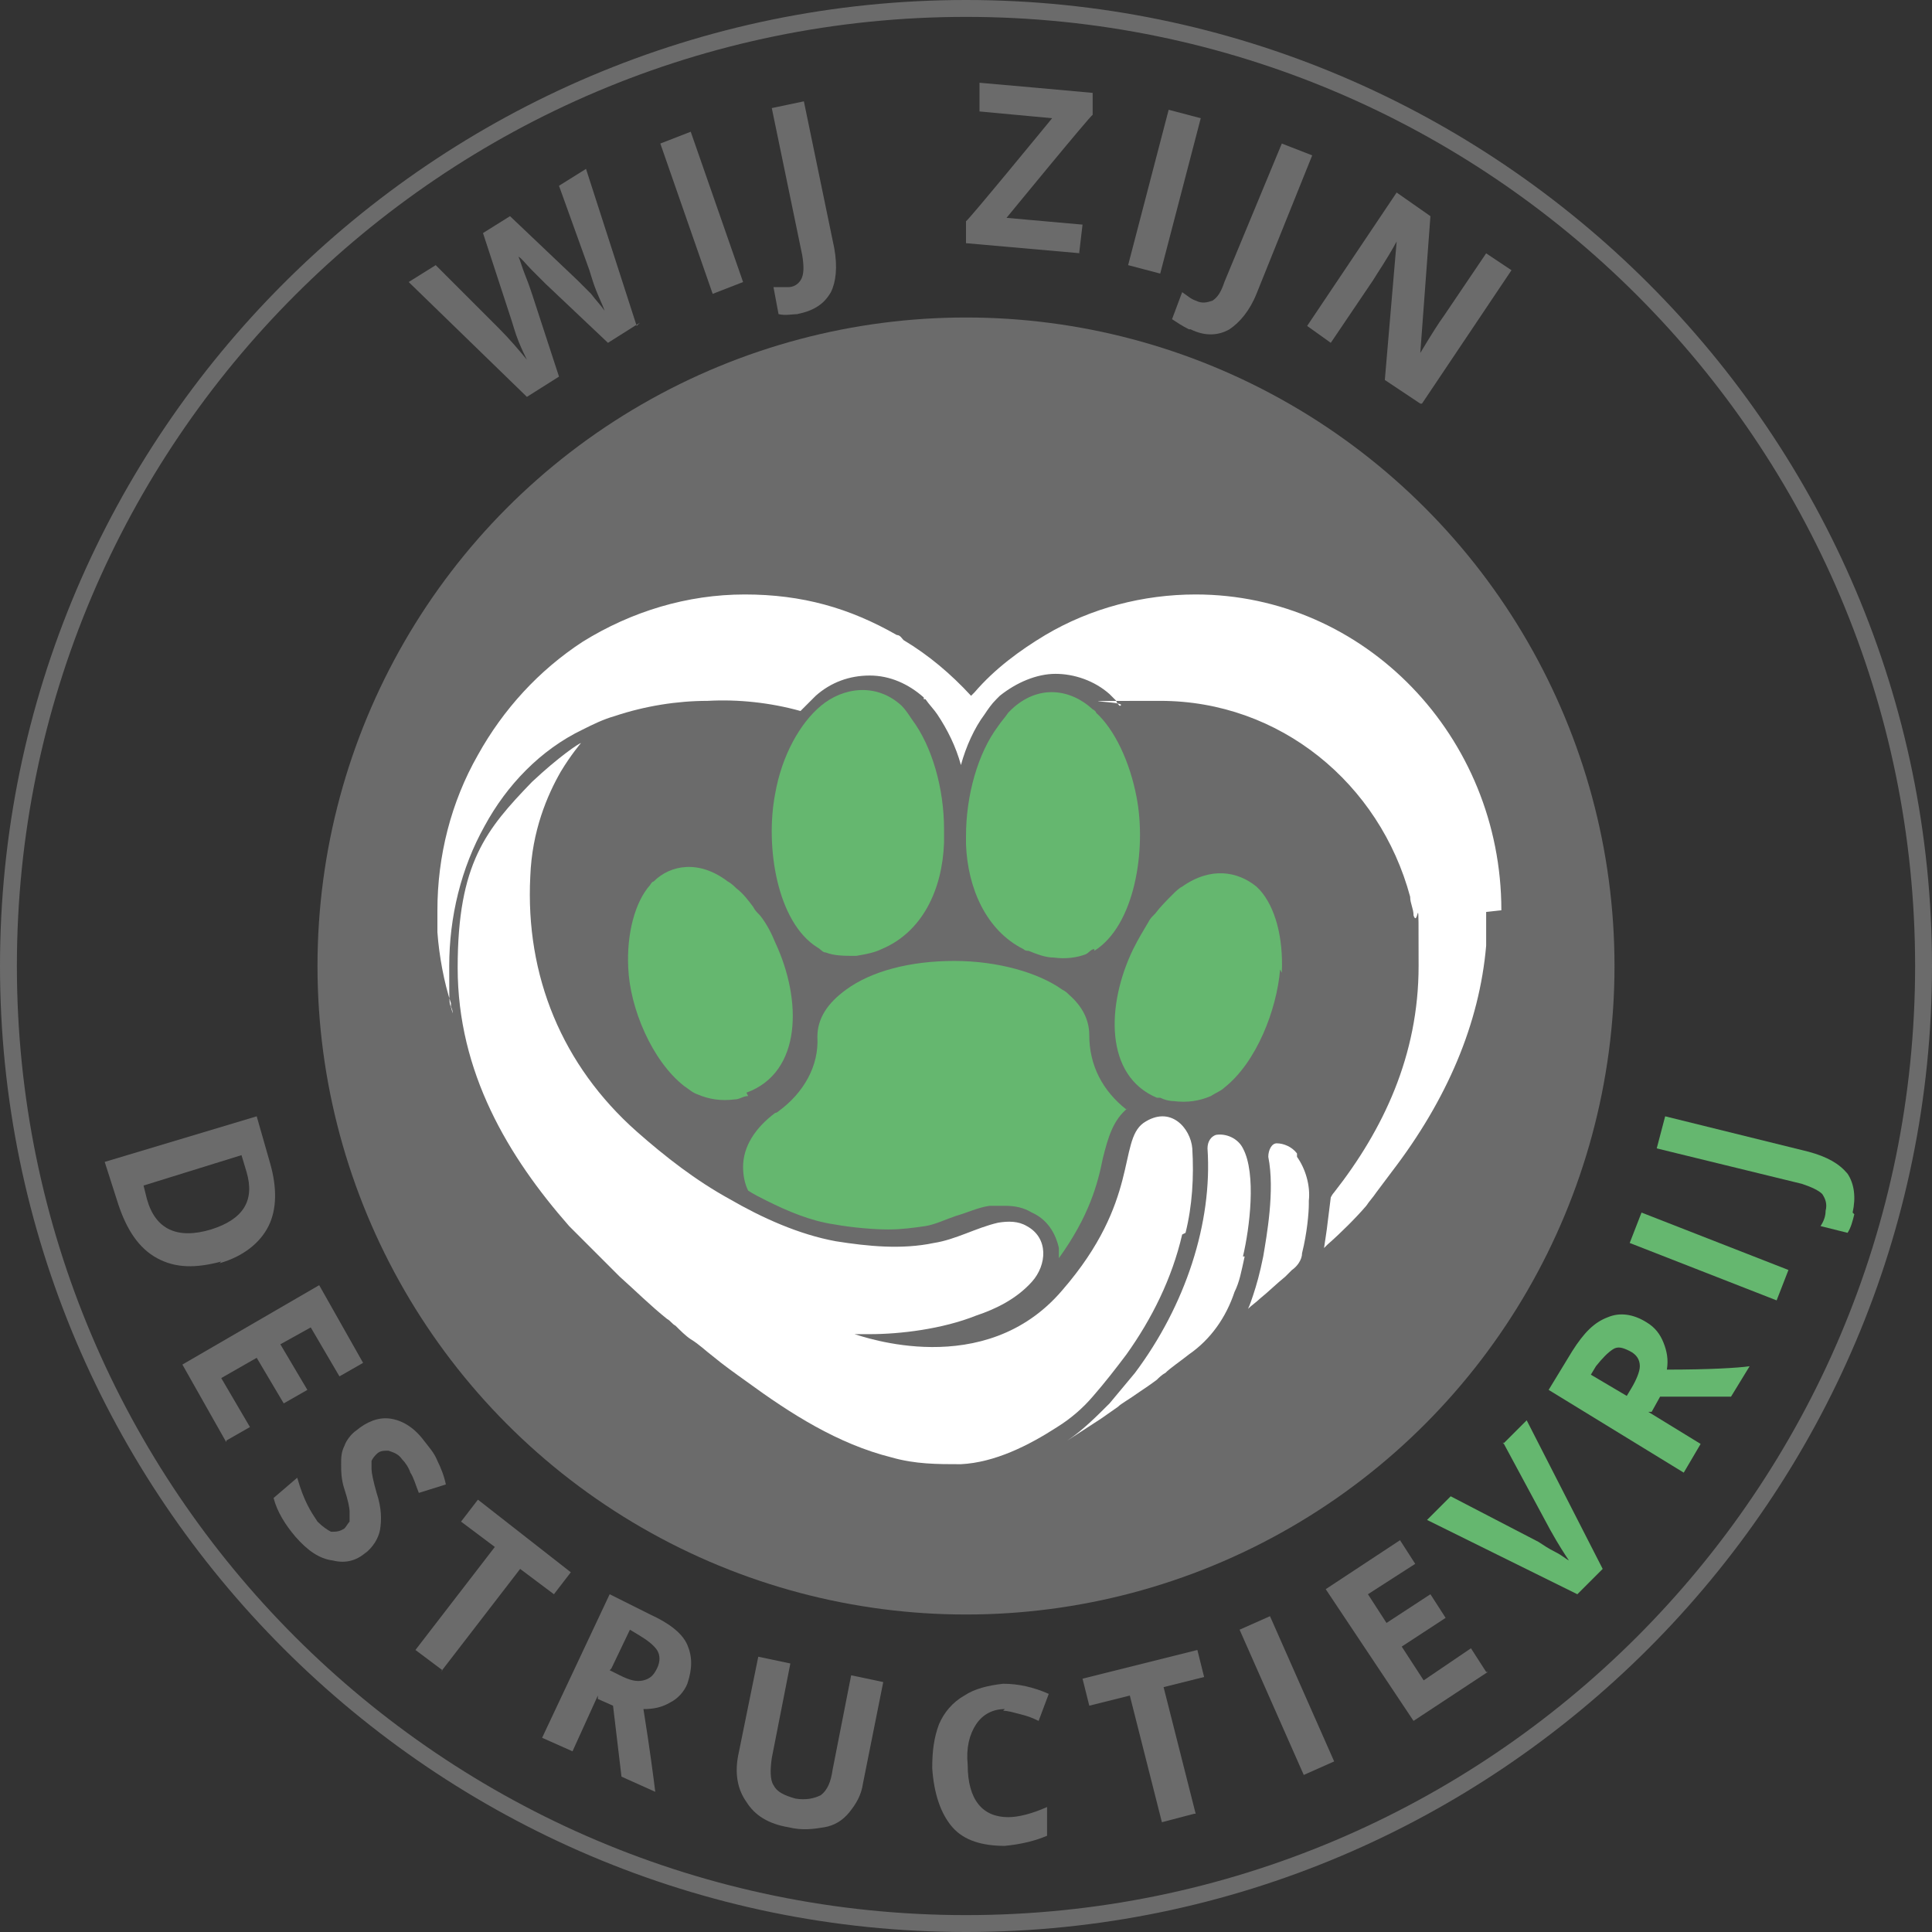 <?xml version="1.0" encoding="UTF-8"?>
<svg xmlns="http://www.w3.org/2000/svg" version="1.1" viewBox="0 0 114.4 114.4">
  <rect x="0" y="0" width="114.4" height="114.4" fill="#333333" stroke="none"/>
  <defs>
    <style>
      .cls-1 {
        fill: #fff;
      }

      .cls-2 {
        fill: #65b76f;
      }

      .cls-3 {
        fill: #6b6b6b;
      }
    </style>
  </defs>
  <!-- Generator: Adobe Illustrator 28.7.6, SVG Export Plug-In . SVG Version: 1.2.0 Build 188)  -->
  <g>
    <g id="Basis">
      <circle class="cls-3" cx="57.2" cy="57.2" r="38.4"/>
      <path class="cls-3" d="M57.2,114.4C25.7,114.4,0,88.7,0,57.2S25.7,0,57.2,0s57.2,25.7,57.2,57.2-25.7,57.2-57.2,57.2ZM57.2,1C26.2,1,1,26.2,1,57.2s25.2,56.2,56.2,56.2,56.2-25.2,56.2-56.2S88.2,1,57.2,1Z"/>
    </g>
    <g id="Icon">
      <g>
        <path class="cls-2" d="M66.8,65.6s0,0,0,0c-.9.7-1.2,1.8-1.5,3-.3,1.5-.8,3.4-2.6,5.9,0-.2,0-.4,0-.6-.2-.9-.7-1.7-1.6-2.1-.5-.3-1-.4-1.6-.4s-.6,0-.9,0c-.7.1-1.3.4-2,.6-.6.2-1.2.5-1.8.6-.7.1-1.4.2-2.2.2s-2.1-.1-3.2-.3c-1.4-.2-2.8-.8-4-1.4-.4-.2-.8-.4-1.1-.6-.2-.4-.3-.9-.3-1.4,0-1.2.7-2.3,1.9-3.2,0,0,0,0,0,0,0,0,.1,0,.2-.1,1.5-1.1,2.4-2.7,2.3-4.4h0c0-1.1.6-2,1.7-2.8,1.5-1.1,3.8-1.7,6.4-1.7s5,.7,6.4,1.7c.2.1.3.2.4.3.8.7,1.2,1.5,1.2,2.4h0c0,1.8.8,3.3,2.2,4.4Z"/>
        <path class="cls-1" d="M88,54c0,.5,0,1,0,1.5h0c0,.2,0,.4,0,.5-.4,4.6-2.3,9.1-5.6,13.4-.3.4-.6.8-.9,1.2-.2.3-.4.5-.6.8-.6.7-1.5,1.6-2.3,2.3,0,0,0,0,0,0,0,0-.1.1-.2.2,0,0,0,0,0,0,0,0,0,0,0,0h0c0,0,.2-1.3.2-1.4l.2-1.6c0,0,.1-.2.2-.3,2.9-3.7,5-8.1,5-13.4s0-2.1-.3-3c0,0,0,0,0,0,0-.4-.2-.7-.2-1.1-1.8-6.7-7.7-11.6-14.8-11.6s-1.6,0-2.4.3t0,0c0,0-.2-.2-.2-.3,0,0,0,0-.1-.1,0,0,0,0,0,0l-.2-.2h0s0,0-.1-.1h0s0,0,0,0c-.9-.8-2.1-1.2-3.2-1.2s-2.3.5-3.3,1.3h0c0,0-.1.1-.2.2-.3.3-.5.6-.7.9-.6.8-1.1,1.9-1.4,3-.3-1.1-.8-2.1-1.4-3-.2-.3-.5-.6-.7-.9,0,0,0,0,0,0h-.1c0-.1,0-.1,0-.1h0s0,0,0,0c-.9-.8-2-1.3-3.2-1.3s-2.3.4-3.2,1.2h0s0,0,0,0c-.3.3-.6.6-.9.9-1.8-.5-3.7-.7-5.5-.6-1.8,0-3.7.3-5.5.9-.7.2-1.3.5-1.9.8-2.5,1.2-4.5,3.3-5.8,5.7-1.4,2.5-2.1,5.4-2.1,8.3s0,1.9.2,2.8c0,0,0,0,0,0,0-.1,0-.2-.1-.4,0,0,0,0,0-.1,0,0,0,0,0-.1-.4-1.2-.7-2.8-.8-4.2,0-.5,0-.9,0-1.3,0-3.2.8-6.4,2.4-9.2,1.5-2.7,3.6-5,6.2-6.7,2.9-1.8,6.2-2.8,9.6-2.8s6.2.8,9,2.4c.2,0,.3.2.4.3,1.5.9,2.8,2,4,3.3,0,0,.1-.1.2-.2,1.2-1.4,2.7-2.5,4.2-3.4,2.7-1.6,5.8-2.4,8.9-2.4,10,0,18.1,8.4,18.1,18.7Z"/>
        <path class="cls-2" d="M75.8,57.4c-.2,2.4-1.4,5.5-3.3,7-.2.2-.5.3-.8.5-.7.3-1.4.4-2.2.3-.3,0-.6-.1-.8-.2,0,0-.2,0-.2,0-3.1-1.3-3-5.5-1.4-8.8.3-.6.6-1.1.9-1.6.1-.2.2-.3.4-.5.3-.4.7-.8,1-1.1.2-.2.4-.4.6-.5,1.7-1.2,3.3-.9,4.4,0,0,0,.1.1.2.2,0,0,0,0,0,0,.9,1,1.4,2.8,1.3,4.9Z"/>
        <path class="cls-2" d="M55.9,49.4c0,.2,0,.4,0,.5-.1,2.8-1.3,5.3-3.7,6.3,0,0,0,0,0,0-.4.2-.9.3-1.5.4-.7,0-1.3,0-1.8-.2,0,0,0,0,0,0-.2,0-.3-.2-.5-.3-2.4-1.5-3.1-6-2.5-9.1.4-2.3,1.5-4.2,2.7-5.2,0,0,0,0,0,0h0c1.3-1.1,3.3-1.4,4.8,0,0,0,0,0,0,0,0,0,0,0,0,0,.2.2.4.5.6.8,1.2,1.6,1.9,4.1,1.9,6.5Z"/>
        <path class="cls-2" d="M44.3,64.9c-.3,0-.5.2-.8.2-.8.1-1.5,0-2.2-.3,0,0,0,0,0,0-.3-.1-.5-.3-.8-.5-1.9-1.5-3.2-4.6-3.3-7-.1-2,.4-3.9,1.3-4.9,0,0,.1-.2.2-.2,1-1,2.7-1.3,4.4,0,.2.1.4.3.5.4,0,0,0,0,0,0,.4.3.7.7,1,1.1.1.2.2.3.4.5.4.5.7,1.1.9,1.6,1.6,3.4,1.6,7.7-1.7,8.9Z"/>
        <path class="cls-2" d="M64.8,56.2c-.2,0-.3.2-.5.3-.5.2-1.2.3-1.9.2-.5,0-1-.2-1.5-.4,0,0,0,0,0,0-.1,0-.2,0-.3-.1-2.2-1.1-3.3-3.6-3.4-6.2,0-.2,0-.4,0-.5,0-2.4.7-4.9,1.9-6.5.2-.3.4-.5.6-.8,0,0,.1-.1.2-.2,1.6-1.5,3.5-1.2,4.8,0h0s0,0,0,0c0,0,.2.1.2.2,1.1,1,2,2.9,2.4,5,.6,3.1-.1,7.6-2.5,9.1Z"/>
        <path class="cls-1" d="M70,73.1c-.6,2.6-1.8,5-3.3,7.1-.6.8-1.3,1.7-2,2.5-.6.7-1.3,1.3-2.1,1.8-1.7,1.1-3.7,2.1-5.7,2.2-1.4,0-2.7,0-4.1-.4-3.2-.8-6-2.6-8.6-4.5-.7-.5-1.4-1-2-1.5,0,0,0,0,0,0,0,0,0,0,0,0-.4-.3-.8-.7-1.3-1-.3-.2-.6-.5-.9-.8-.2-.1-.3-.3-.5-.4t0,0c-1-.8-1.9-1.7-2.8-2.5-1-1-2-2-3-3-3.6-4.1-6.6-9.1-6.6-15.3s1.7-8.2,4.4-11c0,0,0,0,0,0h0c1.6-1.5,2.8-2.3,2.9-2.3h0s-.6.7-1.2,1.7c-.8,1.4-1.7,3.5-1.8,6.2-.3,5.9,1.9,11.2,6.3,15.1,1.7,1.5,3.5,2.9,5.5,4,1.9,1.1,4.1,2.1,6.3,2.5,1.9.3,3.9.5,5.8.1,1.3-.2,2.5-.9,3.8-1.2.6-.1,1.2-.1,1.7.2,1.3.7,1.2,2.3.3,3.3-.9,1-2.1,1.6-3.3,2-2,.8-4.5,1.1-6.3,1.1-.3,0-.7,0-.9,0,.4.1,7.7,2.8,12.3-2.6,4.6-5.3,3.3-8.8,4.8-9.9,1.6-1.1,2.8.3,2.9,1.5.1,1.7,0,3.4-.4,5Z"/>
        <path class="cls-1" d="M73.7,74.4c-.2.9-.3,1.5-.6,2.1,0,0,0,0,0,0-.5,1.5-1.4,2.8-2.7,3.7-.5.4-1.1.8-1.4,1.1-.2.1-.4.3-.5.4-.4.3-.7.5-1,.7-.7.5-1.1.7-1.3.9l-1,.7h0s-2,1.3-2,1.3c.9-.6,1.7-1.4,2.5-2.2.5-.6,1-1.2,1.5-1.8,3-4,4.6-8.9,4.3-13.3,0,0,0,0,0,0,0-.4.2-.7.5-.8.6-.1,1.3.2,1.6.8.8,1.5.4,4.7,0,6.4Z"/>
        <path class="cls-1" d="M76.8,68.5c.5.7.8,1.7.7,2.6,0,0,0,0,0,0,0,0,0,.1,0,.2,0,0,0,0,0,0h0c0,.5-.1,1.7-.4,2.9,0,.4-.3.8-.6,1h0s0,0,0,0c-.1.1-.3.3-.4.4-.5.4-1,.9-1.5,1.3-.2.2-.5.4-.7.6.1-.2.2-.5.3-.8h0c.2-.6.4-1.3.6-2.3.2-1.2.7-3.9.3-5.9,0-.4.2-.8.5-.8h0c.4,0,.9.2,1.2.6Z"/>
      </g>
    </g>
    <g id="TXT_ring_onder">
      <g>
        <path class="cls-3" d="M13.1,74.7c-1.5.4-2.7.4-3.8-.2s-1.8-1.7-2.3-3.2l-.8-2.5,9-2.7.8,2.8c.4,1.4.4,2.7-.1,3.7-.5,1-1.5,1.8-2.9,2.2ZM12.5,72.8c1.9-.6,2.6-1.7,2.1-3.4l-.3-1-5.8,1.8.2.8c.5,1.8,1.8,2.4,3.8,1.8Z"/>
        <path class="cls-3" d="M13.4,85.4l-2.6-4.6,8.1-4.7,2.6,4.6-1.4.8-1.7-2.9-1.8,1,1.6,2.7-1.4.8-1.6-2.7-2.1,1.2,1.7,2.9-1.4.8Z"/>
        <path class="cls-3" d="M21.8,91.8c-.6.6-1.3.8-2.1.6-.8-.1-1.5-.6-2.2-1.4-.6-.7-1.1-1.5-1.3-2.3l1.4-1.2c.2.7.4,1.2.6,1.6.2.4.4.7.6,1,.3.3.6.5.8.6.3,0,.5,0,.8-.2.1-.1.2-.3.3-.4,0-.2,0-.4,0-.6,0-.2-.1-.7-.3-1.3-.2-.6-.2-1.1-.2-1.5,0-.4,0-.7.2-1.1.1-.3.4-.7.7-.9.6-.5,1.3-.8,2-.7.7.1,1.4.5,2,1.3.3.4.6.7.8,1.2.2.4.4.9.5,1.4l-1.6.5c-.2-.5-.3-.9-.5-1.2-.1-.3-.3-.6-.5-.8-.2-.3-.5-.4-.8-.5-.3,0-.5,0-.7.2-.1.1-.2.2-.3.4,0,.1,0,.3,0,.5s.1.7.3,1.4c.3.9.3,1.6.2,2.2-.1.5-.4,1-.9,1.4Z"/>
        <path class="cls-3" d="M26.2,98.9l-1.6-1.2,4.7-6.1-2-1.5,1-1.3,5.5,4.3-1,1.3-2-1.5-4.7,6.1Z"/>
        <path class="cls-3" d="M35.4,100.4l-1.5,3.3-1.8-.8,4-8.5,2.4,1.2c1.1.5,1.9,1.1,2.2,1.8s.3,1.4,0,2.3c-.2.5-.6.9-1,1.1-.5.3-1,.4-1.6.4.4,2.5.6,4.1.7,4.9l-2-.9-.5-4.2-.9-.4ZM36.1,98.9l.6.3c.6.3,1,.4,1.4.3s.6-.3.8-.7c.2-.4.2-.8,0-1.1-.2-.3-.6-.6-1.1-.9l-.5-.3-1.1,2.3Z"/>
        <path class="cls-3" d="M52.3,99.6l-1.2,6c-.1.7-.4,1.2-.8,1.7-.4.5-.9.8-1.5.9s-1.3.2-2.1,0c-1.2-.2-2-.7-2.5-1.5-.5-.7-.7-1.6-.5-2.7l1.2-5.9,1.9.4-1.1,5.6c-.1.7-.1,1.3.1,1.6.2.4.6.6,1.3.8.6.1,1.1,0,1.5-.2.4-.3.6-.8.7-1.5l1.1-5.6,1.9.4Z"/>
        <path class="cls-3" d="M59.5,101.2c-.7,0-1.3.3-1.7.9-.4.6-.6,1.4-.5,2.4,0,2.1.9,3.1,2.4,3.1.6,0,1.4-.2,2.3-.6v1.7c-.7.3-1.5.5-2.5.6-1.3,0-2.4-.3-3.1-1.1-.7-.8-1.1-2-1.2-3.5,0-1,.1-1.8.4-2.6.3-.7.8-1.3,1.5-1.7.6-.4,1.4-.6,2.3-.7.9,0,1.8.2,2.7.6l-.6,1.6c-.4-.2-.7-.3-1.1-.4-.4-.1-.7-.2-1-.2Z"/>
        <path class="cls-3" d="M70.7,107.4l-1.9.5-1.9-7.5-2.4.6-.4-1.6,6.8-1.7.4,1.6-2.4.6,1.9,7.5Z"/>
        <path class="cls-3" d="M77.2,105.1l-3.8-8.6,1.8-.8,3.8,8.6-1.8.8Z"/>
        <path class="cls-3" d="M88.1,99l-4.4,2.9-5.2-7.8,4.4-2.9.9,1.4-2.8,1.8,1.1,1.7,2.6-1.7.9,1.4-2.6,1.7,1.3,2,2.8-1.9.9,1.4Z"/>
        <path class="cls-2" d="M89,85.5l1.4-1.4,4.5,8.8-1.5,1.5-8.9-4.4,1.4-1.4,5.2,2.7c.3.2.6.4,1,.6s.6.4.8.5c-.2-.3-.6-.9-1.1-1.8l-2.8-5.2Z"/>
        <path class="cls-2" d="M97.6,83.6l3.1,1.9-1,1.7-8-4.9,1.4-2.3c.7-1.1,1.3-1.7,2.1-2,.7-.3,1.5-.2,2.3.3.5.3.8.7,1,1.2.2.5.3,1,.2,1.6,2.5,0,4.2-.1,4.9-.2l-1.1,1.8h-4.2s-.5.9-.5.9ZM96.3,82.7l.3-.5c.3-.5.5-1,.5-1.3,0-.4-.2-.7-.6-.9-.4-.2-.7-.3-1-.1s-.6.5-1,1l-.3.5,2.2,1.3Z"/>
        <path class="cls-2" d="M105.2,77l-8.7-3.4.7-1.8,8.7,3.4-.7,1.8Z"/>
        <path class="cls-2" d="M109.8,71.9c-.1.4-.2.8-.4,1.1l-1.6-.4c.2-.3.3-.6.3-.9.1-.4,0-.7-.2-1-.2-.2-.6-.4-1.2-.6l-8.6-2.1.5-1.9,8.5,2.1c1.1.3,1.8.7,2.3,1.3.4.6.5,1.4.3,2.3Z"/>
      </g>
    </g>
    <g id="TXT_ring_boven">
      <g>
        <path class="cls-3" d="M37.9,19.1l-1.9,1.2-3.7-3.5c-.1-.1-.4-.4-.8-.8s-.6-.7-.8-.8c.1.2.2.6.4,1.1.2.5.3.8.4,1.1l1.6,4.9-1.9,1.2-7-6.8,1.6-1,3.7,3.7c.7.7,1.2,1.3,1.7,1.9-.1-.2-.3-.6-.5-1.1-.2-.5-.3-.9-.4-1.2l-1.7-5.2,1.6-1,4,3.8c.2.2.4.4.8.8.3.4.6.7.8,1-.1-.3-.3-.7-.5-1.2-.2-.5-.3-.9-.4-1.2l-1.8-5,1.6-1,3,9.3Z"/>
        <path class="cls-3" d="M42.2,17.4l-3.1-8.9,1.8-.7,3.1,8.9-1.8.7Z"/>
        <path class="cls-3" d="M47.3,18.6c-.4,0-.8.1-1.2,0l-.3-1.6c.3,0,.7,0,.9,0,.4,0,.7-.3.8-.6.1-.3.1-.7,0-1.3l-1.8-8.7,1.9-.4,1.8,8.7c.2,1.1.1,2-.2,2.6-.4.7-1,1.1-2,1.3Z"/>
        <path class="cls-3" d="M64,15l-6.8-.6v-1.3c.1,0,5.1-6.1,5.1-6.1l-4.3-.4v-1.7c.1,0,6.7.6,6.7.6v1.3c-.1,0-5.1,6.1-5.1,6.1l4.5.4-.2,1.7Z"/>
        <path class="cls-3" d="M66.8,15.7l2.4-9.2,1.9.5-2.4,9.2-1.9-.5Z"/>
        <path class="cls-3" d="M70.4,19.5c-.4-.2-.7-.4-1-.6l.6-1.6c.3.2.5.4.8.5.4.2.7.1,1,0,.3-.2.5-.5.7-1.1l3.4-8.2,1.8.7-3.3,8.2c-.4,1-1,1.7-1.6,2.1-.7.4-1.5.4-2.3,0Z"/>
        <path class="cls-3" d="M84.1,23.9l-2.1-1.4.7-8.2h0c-.6,1.1-1.1,1.8-1.4,2.3l-2.5,3.7-1.4-1,5.3-7.9,2,1.4-.6,8.1h0c.6-1,1.1-1.8,1.4-2.2l2.5-3.7,1.5,1-5.3,7.9Z"/>
      </g>
    </g>
  </g>
</svg>